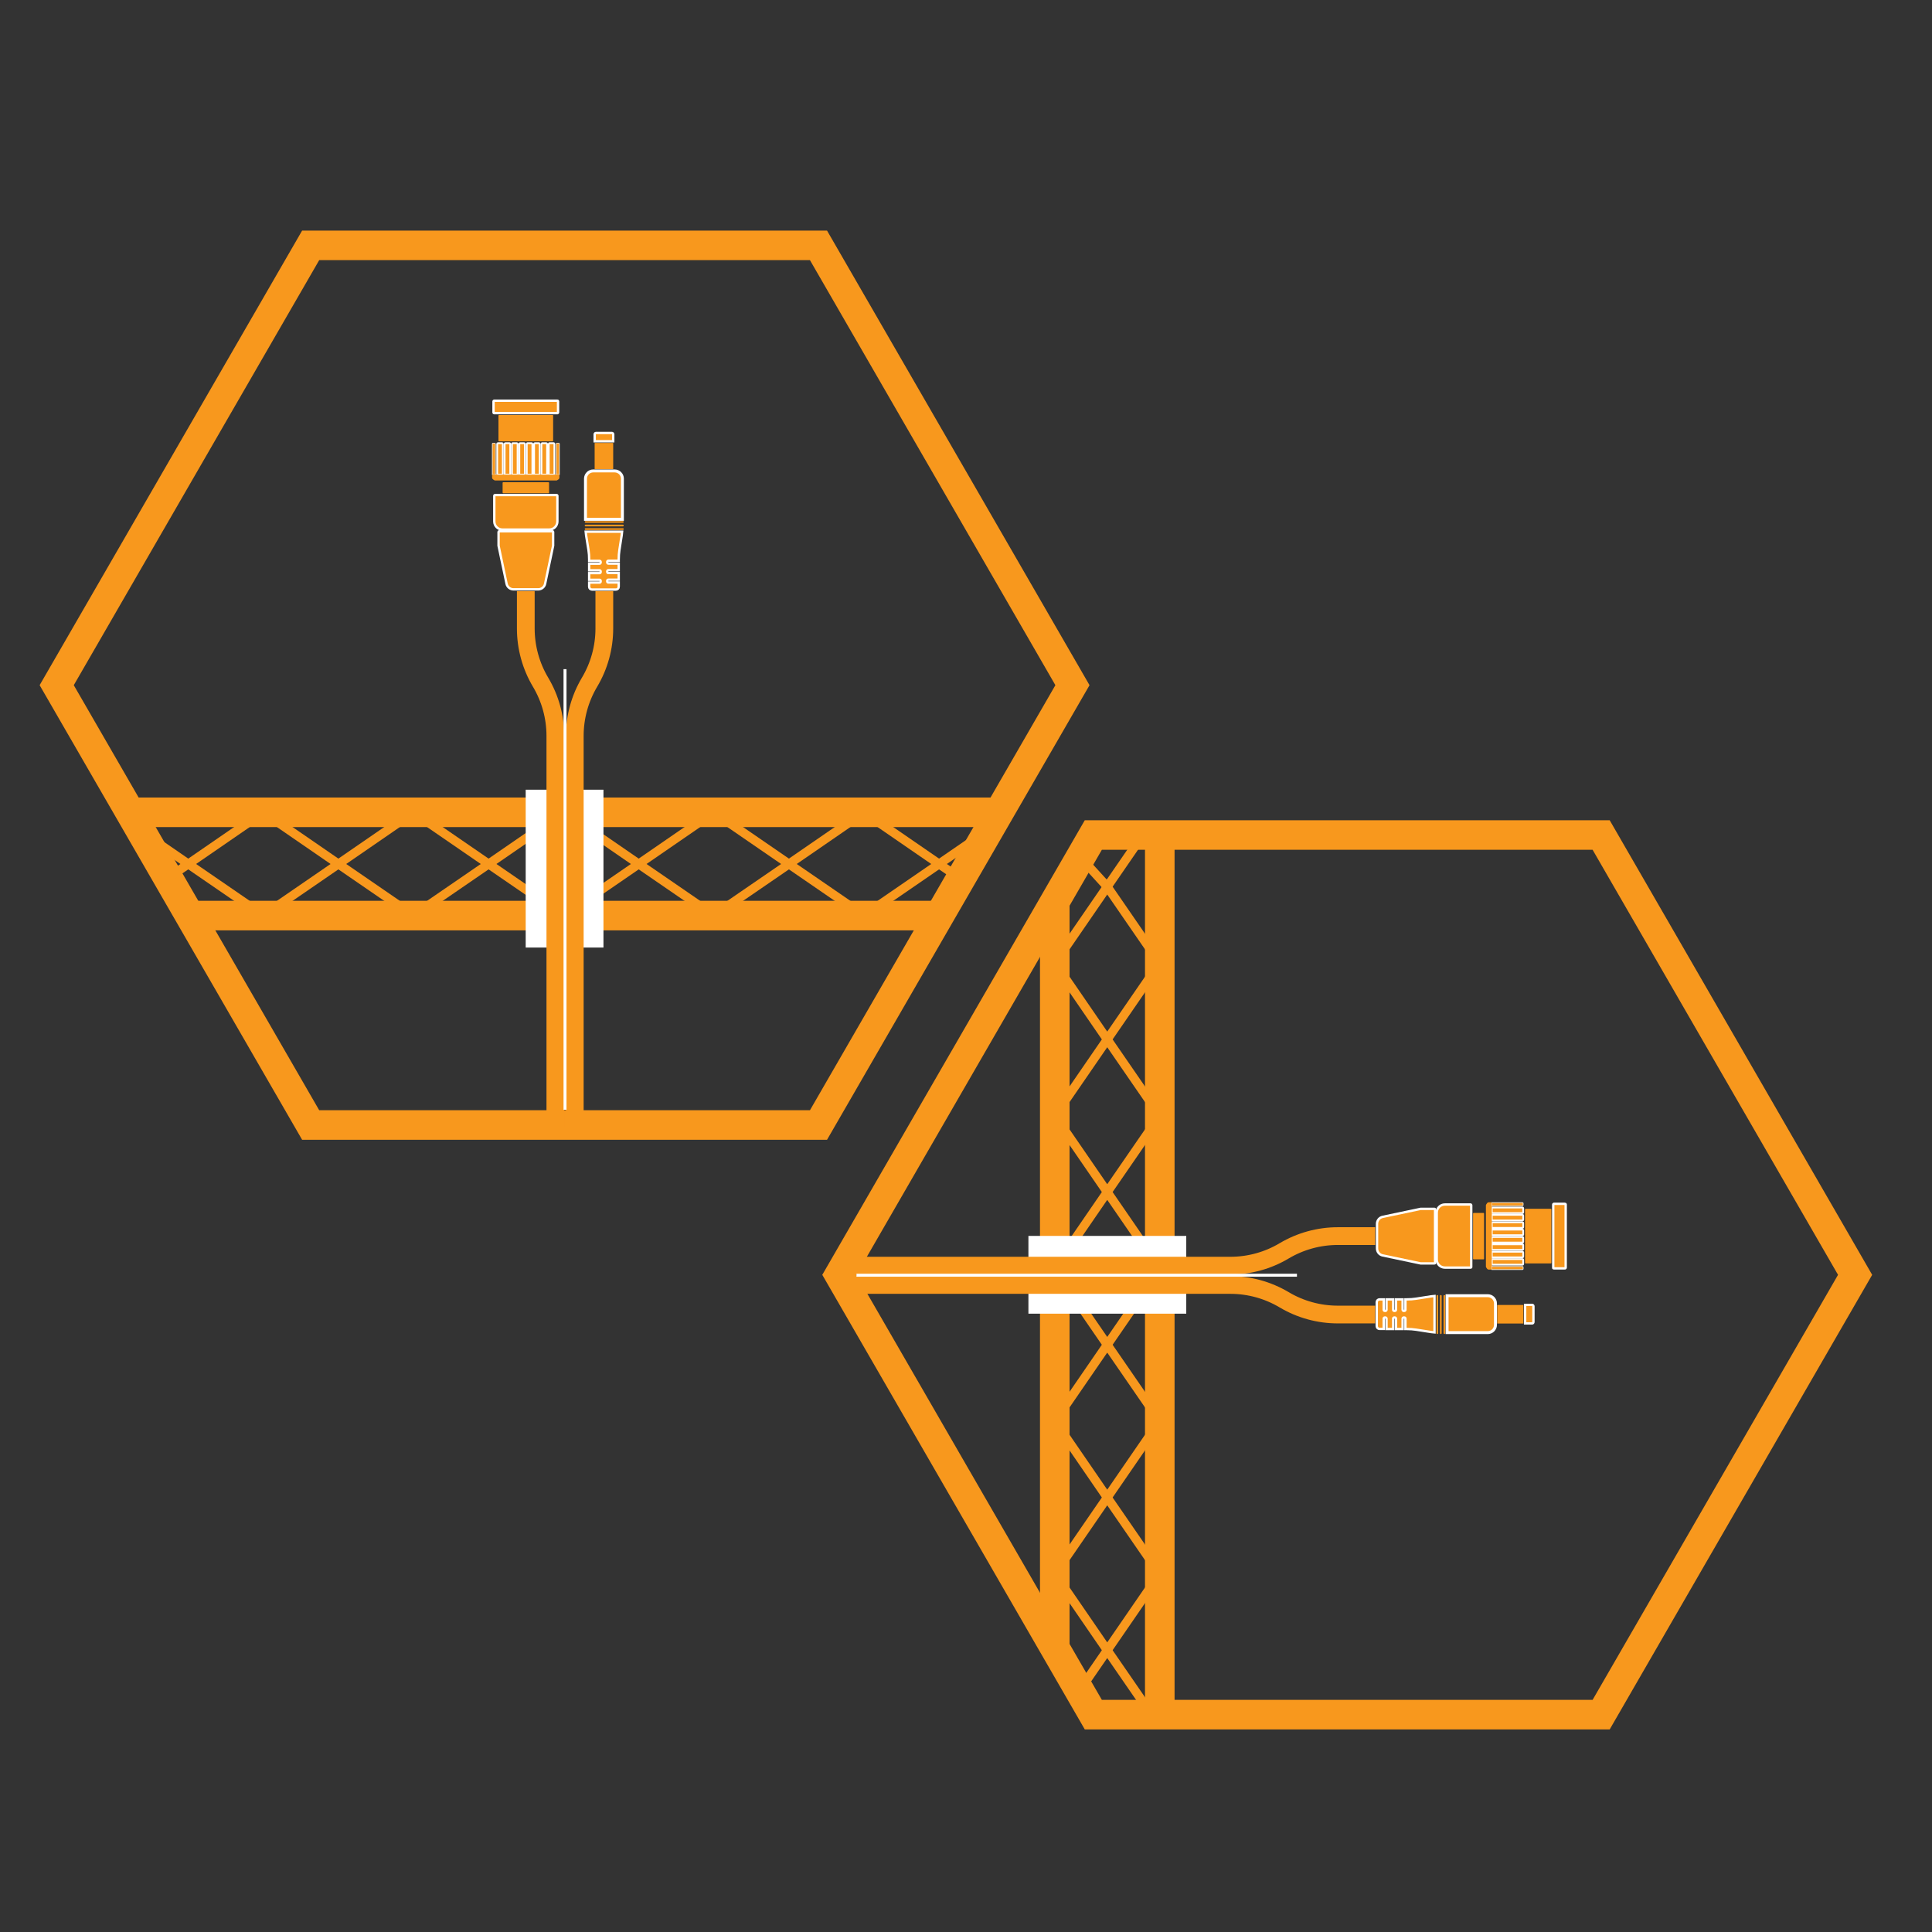 <?xml version="1.0" encoding="utf-8"?>
<!-- Generator: Adobe Illustrator 22.1.0, SVG Export Plug-In . SVG Version: 6.00 Build 0)  -->
<svg version="1.1" xmlns="http://www.w3.org/2000/svg" xmlns:xlink="http://www.w3.org/1999/xlink" x="0px" y="0px"
	 viewBox="0 0 2000 2000" style="enable-background:new 0 0 2000 2000;" xml:space="preserve">
<rect x="0" y="0" width="2000" height="2000" fill="#333333" stroke="none"/>
<style type="text/css">
	.st0{fill:none;stroke:#F8981D;stroke-width:50;stroke-miterlimit:10;}
	.st1{display:none;}
	.st2{fill:none;stroke:#F8981D;stroke-width:15;stroke-miterlimit:10;}
	.st3{fill:#FFFFFF;}
	.st4{display:inline;fill:#F8981D;}
	.st5{display:inline;}
	.st6{fill:#F8981D;}
	.st7{display:inline;fill:none;stroke:#F8981D;stroke-width:30;stroke-miterlimit:10;}
	.st8{fill:#F8981D;stroke:#FFFFFF;stroke-width:4;stroke-miterlimit:10;}
	.st9{fill:#F8981D;stroke:#FFFFFF;stroke-miterlimit:10;}
	.st10{fill:#F8981D;stroke:#FFFFFF;stroke-width:3;stroke-miterlimit:10;}
	.st11{fill:#F8981D;stroke:#FFFFFF;stroke-width:5;stroke-miterlimit:10;}
	.st12{fill:none;stroke:#F8981D;stroke-width:30;stroke-miterlimit:10;}
	.st13{fill:none;stroke:#FFFFFF;stroke-width:5;stroke-miterlimit:10;}
	.st14{fill:none;stroke:#223E7F;stroke-width:50;stroke-miterlimit:10;}
	.st15{fill:none;stroke:#223E7F;stroke-width:15;stroke-miterlimit:10;}
	.st16{fill:#223E7F;}
	.st17{fill:none;stroke:#F8981D;stroke-width:30.605;stroke-miterlimit:10;}
	.st18{fill:none;stroke:#F8981D;stroke-width:9.181;stroke-miterlimit:10;}
	.st19{fill:#F8981D;stroke:#FFFFFF;stroke-width:2.448;stroke-miterlimit:10;}
	.st20{fill:#F8981D;stroke:#FFFFFF;stroke-width:0.612;stroke-miterlimit:10;}
	.st21{fill:#F8981D;stroke:#FFFFFF;stroke-width:1.836;stroke-miterlimit:10;}
	.st22{fill:#F8981D;stroke:#FFFFFF;stroke-width:3.061;stroke-miterlimit:10;}
	.st23{fill:none;stroke:#F8981D;stroke-width:18.363;stroke-miterlimit:10;}
	.st24{fill:none;stroke:#FFFFFF;stroke-width:3.061;stroke-miterlimit:10;}
	.st25{fill:none;stroke:#223E7F;stroke-width:30.605;stroke-miterlimit:10;}
	.st26{fill:none;stroke:#223E7F;stroke-width:9.181;stroke-miterlimit:10;}
</style>
<g id="Layer_1">
</g>
<g id="Layer_2">
</g>
<g id="Layer_3">
</g>
<g id="Layer_4">
</g>
<g id="Layer_5">
</g>
<g id="Layer_6">
</g>
<g id="Layer_7">
	<polygon class="st17" points="847.3,254 321.6,254 58.7,709.3 321.6,1164.6 847.3,1164.6 1110.2,709.3 	"/>
	<line class="st17" x1="129.3" y1="840.9" x2="1037.7" y2="840.9"/>
	<line class="st17" x1="199.9" y1="947.8" x2="968.9" y2="947.8"/>
	<g>
		<polyline class="st18" points="173.9,908.8 194.9,894.4 146.3,860.9 		"/>
		<polygon class="st18" points="194.9,894.4 272.6,947.8 350.3,894.4 272.6,840.9 		"/>
		<polygon class="st18" points="350.3,894.4 428,947.8 505.8,894.4 428,840.9 		"/>
		<polygon class="st18" points="505.8,894.4 583.5,947.8 661.2,894.4 583.5,840.9 		"/>
		<polygon class="st18" points="661.2,894.4 738.9,947.8 816.7,894.4 738.9,840.9 		"/>
		<polygon class="st18" points="816.7,894.4 894.4,947.8 972.1,894.4 894.4,840.9 		"/>
		<polyline class="st18" points="1023.9,858.8 1023.9,858.8 972.1,894.4 994.5,909.7 		"/>
	</g>
	<rect x="544.2" y="817.5" class="st3" width="80.5" height="163.4"/>
	<g>
		<path class="st19" d="M577.7,427.1v-11.7c0-0.3-0.3-0.6-0.6-0.6h-65.6c-0.3,0-0.6,0.3-0.6,0.6v11.7c0,0.3,0.3,0.6,0.6,0.6h65.6
			C577.4,427.7,577.7,427.4,577.7,427.1z"/>
		<path class="st6" d="M572.6,430.2v26.1c0,0.3-0.3,0.6-0.6,0.6h-55.4c-0.3,0-0.6-0.3-0.6-0.6v-26.1c0-0.3,0.3-0.6,0.6-0.6H572
			C572.3,429.5,572.6,429.8,572.6,430.2z"/>
		<path class="st20" d="M513.8,491.3h-4.2v-31.9c0-0.3,0.3-0.6,0.6-0.6h2.1c0.3,0,0.6,0.3,0.6,0.6v31
			C512.9,490.9,513.3,491.3,513.8,491.3z"/>
		<path class="st21" d="M521.4,491.3h-7.6c0.5,0,0.9-0.4,0.9-0.9v-31c0-0.3,0.3-0.6,0.6-0.6h4.6c0.3,0,0.6,0.3,0.6,0.6v31
			C520.5,490.9,520.9,491.3,521.4,491.3z"/>
		<path class="st21" d="M529.1,491.3h-7.6c0.5,0,0.9-0.4,0.9-0.9v-31c0-0.3,0.3-0.6,0.6-0.6h4.6c0.3,0,0.6,0.3,0.6,0.6v31
			C528.1,490.9,528.6,491.3,529.1,491.3z"/>
		<path class="st21" d="M536.7,491.3h-7.6c0.5,0,0.9-0.4,0.9-0.9v-31c0-0.3,0.3-0.6,0.6-0.6h4.6c0.3,0,0.6,0.3,0.6,0.6v31
			C535.8,490.9,536.2,491.3,536.7,491.3z"/>
		<path class="st21" d="M544.3,491.3h-7.6c0.5,0,0.9-0.4,0.9-0.9v-31c0-0.3,0.3-0.6,0.6-0.6h4.6c0.3,0,0.6,0.3,0.6,0.6v31
			C543.4,490.9,543.8,491.3,544.3,491.3z"/>
		<path class="st21" d="M552,491.3h-7.6c0.5,0,0.9-0.4,0.9-0.9v-31c0-0.3,0.3-0.6,0.6-0.6h4.6c0.3,0,0.6,0.3,0.6,0.6v31
			C551,490.9,551.4,491.3,552,491.3z"/>
		<path class="st21" d="M559.6,491.3H552c0.5,0,0.9-0.4,0.9-0.9v-31c0-0.3,0.3-0.6,0.6-0.6h4.6c0.3,0,0.6,0.3,0.6,0.6v31
			C558.7,490.9,559.1,491.3,559.6,491.3z"/>
		<path class="st21" d="M567.2,491.3h-7.6c0.5,0,0.9-0.4,0.9-0.9v-31c0-0.3,0.3-0.6,0.6-0.6h4.6c0.3,0,0.6,0.3,0.6,0.6v31
			C566.3,490.9,566.7,491.3,567.2,491.3z"/>
		<path class="st21" d="M574.8,491.3h-7.6c0.5,0,0.9-0.4,0.9-0.9v-31c0-0.3,0.3-0.6,0.6-0.6h4.6c0.3,0,0.6,0.3,0.6,0.6v31
			C573.9,490.9,574.3,491.3,574.8,491.3z"/>
		<path class="st20" d="M579.1,491.3h-4.2c0.5,0,0.9-0.4,0.9-0.9v-31c0-0.3,0.3-0.6,0.6-0.6h2.1c0.3,0,0.6,0.3,0.6,0.6V491.3z"/>
		<path class="st6" d="M509.6,491.3h69.5v3.2c0,0.6-0.3,1.2-0.8,1.6L577,497c-0.3,0.3-0.7,0.4-1.2,0.4h-63.1c-0.4,0-0.8-0.1-1.2-0.4
			l-1.3-0.9c-0.5-0.4-0.8-1-0.8-1.6V491.3z"/>
		<path class="st6" d="M568.4,499.8v10.2c0,0.3-0.3,0.6-0.6,0.6h-46.9c-0.3,0-0.6-0.3-0.6-0.6v-10.2c0-0.3,0.3-0.6,0.6-0.6h46.9
			C568.1,499.2,568.4,499.5,568.4,499.8z"/>
		<path class="st19" d="M577,513.1v26.7c0,4.6-3.7,8.4-8.4,8.4h-48.5c-4.6,0-8.4-3.7-8.4-8.4v-26.7c0-0.3,0.3-0.6,0.6-0.6h64
			C576.7,512.5,577,512.8,577,513.1z"/>
		<path class="st19" d="M572.6,550.6v14.2c0,0,0,0.1,0,0.1l-8.3,39.4c-0.7,3.4-3.7,5.8-7.2,5.8h-25.5c-3.5,0-6.5-2.4-7.2-5.8
			l-8.3-39.4c0,0,0-0.1,0-0.1v-14.2c0-0.3,0.3-0.6,0.6-0.6H572C572.3,550,572.6,550.3,572.6,550.6z"/>
		<g>
			
				<rect x="611.7" y="462.5" transform="matrix(6.123234e-17 -1 1 6.123234e-17 153.076 1097.319)" class="st6" width="27.1" height="19.2"/>
			<path class="st19" d="M634.8,456.8v-7.2c0-0.8-0.6-1.4-1.4-1.4H617c-0.8,0-1.4,0.6-1.4,1.4v7.2H634.8z"/>
			<g>
				<path class="st19" d="M609.2,569.5c0.5,3.2,0.7,6.4,0.7,9.6v1.5h10.8c0.6,0,1.1,0.5,1.1,1.1v0.7c0,0.6-0.5,1.1-1.1,1.1h-10.8
					v6.9h10.8c0.6,0,1.1,0.5,1.1,1.1v0.7c0,0.6-0.5,1.1-1.1,1.1h-10.8v6.9h10.8c0.6,0,1.1,0.5,1.1,1.1v0.7c0,0.6-0.5,1.1-1.1,1.1
					h-10.8v4.3c0,1.6,1.3,2.9,2.9,2.9h24.8c1.6,0,2.9-1.3,2.9-2.9V603h-10.8c-0.6,0-1.1-0.5-1.1-1.1v-0.7c0-0.6,0.5-1.1,1.1-1.1
					h10.8v-6.9h-10.8c-0.6,0-1.1-0.5-1.1-1.1v-0.7c0-0.6,0.5-1.1,1.1-1.1h10.8v-6.9h-10.8c-0.6,0-1.1-0.5-1.1-1.1v-0.7
					c0-0.6,0.5-1.1,1.1-1.1h10.8v-1.5c0-3.2,0.2-6.4,0.7-9.6l2.4-15.4c0.2-1.2,0.3-2.4,0.4-3.6h-37.7c0.1,1.2,0.3,2.4,0.4,3.6
					L609.2,569.5z"/>
				<path class="st22" d="M606.1,495.5v42.1h38.2v-42.1c0-4.4-3.6-8-8-8h-22.2C609.7,487.5,606.1,491.1,606.1,495.5z"/>
				<path class="st6" d="M605.3,547.7c0,0.5,0.4,0.9,0.9,0.9h38.6c0.5,0,0.9-0.4,0.9-0.9s-0.4-0.9-0.9-0.9h-38.6
					C605.8,546.8,605.3,547.2,605.3,547.7z"/>
				<path class="st6" d="M605.3,544c0,0.5,0.4,0.9,0.9,0.9h38.6c0.5,0,0.9-0.4,0.9-0.9s-0.4-0.9-0.9-0.9h-38.6
					C605.8,543.1,605.3,543.5,605.3,544z"/>
				<path class="st6" d="M605.3,540.3c0,0.5,0.4,0.9,0.9,0.9h38.6c0.5,0,0.9-0.4,0.9-0.9s-0.4-0.9-0.9-0.9h-38.6
					C605.8,539.4,605.3,539.8,605.3,540.3z"/>
			</g>
		</g>
		<path class="st23" d="M544.3,611.9v38.7c0,19.6,5.3,38.8,15.3,55.6l0,0c10,16.8,15.3,36,15.3,55.6v404.8"/>
		<path class="st23" d="M625.6,611.9v38.7c0,19.6-5.3,38.8-15.3,55.6l0,0c-10,16.8-15.3,36-15.3,55.6v404.8"/>
	</g>
	<line class="st24" x1="584.9" y1="1148.8" x2="584.9" y2="692.7"/>
	<polygon class="st17" points="1657.5,864.4 1131.8,864.4 868.9,1319.7 1131.8,1775 1657.5,1775 1920.4,1319.7 	"/>
	<line class="st17" x1="1200.6" y1="1775" x2="1200.6" y2="851.2"/>
	<line class="st17" x1="1091.9" y1="1703.1" x2="1091.9" y2="933.4"/>
	<g>
		<polyline class="st18" points="1184.1,1763.3 1146.2,1708.3 1123.5,1741.3 		"/>
		<polygon class="st18" points="1146.2,1708.3 1091.9,1629.2 1146.2,1550.2 1200.6,1629.2 		"/>
		<polygon class="st18" points="1146.2,1550.2 1091.9,1471.1 1146.2,1392.1 1200.6,1471.1 		"/>
		<polygon class="st18" points="1146.2,1392.1 1091.9,1313.1 1146.2,1234 1200.6,1313.1 		"/>
		<polygon class="st18" points="1146.2,1234 1091.9,1155 1146.2,1076 1200.6,1155 		"/>
		<polygon class="st18" points="1146.2,1076 1091.9,996.9 1146.2,917.9 1200.6,996.9 		"/>
		<polyline class="st18" points="1118.4,887.4 1146.2,917.9 1182.4,865.3 1182.4,865.2 		"/>
	</g>
	
		<rect x="1106" y="1237.9" transform="matrix(-1.836970e-16 1 -1 -1.836970e-16 2465.911 173.412)" class="st3" width="80.5" height="163.4"/>
	<g>
		<path class="st19" d="M1608.5,1313h11.7c0.3,0,0.6-0.3,0.6-0.6v-65.6c0-0.3-0.3-0.6-0.6-0.6h-11.7c-0.3,0-0.6,0.3-0.6,0.6v65.6
			C1607.8,1312.7,1608.1,1313,1608.5,1313z"/>
		<path class="st6" d="M1605.4,1307.9h-26.1c-0.3,0-0.6-0.3-0.6-0.6v-55.4c0-0.3,0.3-0.6,0.6-0.6h26.1c0.3,0,0.6,0.3,0.6,0.6v55.4
			C1606,1307.6,1605.7,1307.9,1605.4,1307.9z"/>
		<path class="st20" d="M1544.3,1249.1v-4.2h31.9c0.3,0,0.6,0.3,0.6,0.6v2.1c0,0.3-0.3,0.6-0.6,0.6h-31
			C1544.7,1248.2,1544.3,1248.6,1544.3,1249.1z"/>
		<path class="st21" d="M1544.3,1256.7v-7.6c0,0.5,0.4,0.9,0.9,0.9h31c0.3,0,0.6,0.3,0.6,0.6v4.6c0,0.3-0.3,0.6-0.6,0.6h-31
			C1544.7,1255.8,1544.3,1256.2,1544.3,1256.7z"/>
		<path class="st21" d="M1544.3,1264.3v-7.6c0,0.5,0.4,0.9,0.9,0.9h31c0.3,0,0.6,0.3,0.6,0.6v4.6c0,0.3-0.3,0.6-0.6,0.6h-31
			C1544.7,1263.4,1544.3,1263.8,1544.3,1264.3z"/>
		<path class="st21" d="M1544.3,1272v-7.6c0,0.5,0.4,0.9,0.9,0.9h31c0.3,0,0.6,0.3,0.6,0.6v4.6c0,0.3-0.3,0.6-0.6,0.6h-31
			C1544.7,1271,1544.3,1271.5,1544.3,1272z"/>
		<path class="st21" d="M1544.3,1279.6v-7.6c0,0.5,0.4,0.9,0.9,0.9h31c0.3,0,0.6,0.3,0.6,0.6v4.6c0,0.3-0.3,0.6-0.6,0.6h-31
			C1544.7,1278.7,1544.3,1279.1,1544.3,1279.6z"/>
		<path class="st21" d="M1544.3,1287.2v-7.6c0,0.5,0.4,0.9,0.9,0.9h31c0.3,0,0.6,0.3,0.6,0.6v4.6c0,0.3-0.3,0.6-0.6,0.6h-31
			C1544.7,1286.3,1544.3,1286.7,1544.3,1287.2z"/>
		<path class="st21" d="M1544.3,1294.8v-7.6c0,0.5,0.4,0.9,0.9,0.9h31c0.3,0,0.6,0.3,0.6,0.6v4.6c0,0.3-0.3,0.6-0.6,0.6h-31
			C1544.7,1293.9,1544.3,1294.3,1544.3,1294.8z"/>
		<path class="st21" d="M1544.3,1302.5v-7.6c0,0.5,0.4,0.9,0.9,0.9h31c0.3,0,0.6,0.3,0.6,0.6v4.6c0,0.3-0.3,0.6-0.6,0.6h-31
			C1544.7,1301.6,1544.3,1302,1544.3,1302.5z"/>
		<path class="st21" d="M1544.3,1310.1v-7.6c0,0.5,0.4,0.9,0.9,0.9h31c0.3,0,0.6,0.3,0.6,0.6v4.6c0,0.3-0.3,0.6-0.6,0.6h-31
			C1544.7,1309.2,1544.3,1309.6,1544.3,1310.1z"/>
		<path class="st20" d="M1544.3,1314.3v-4.2c0,0.5,0.4,0.9,0.9,0.9h31c0.3,0,0.6,0.3,0.6,0.6v2.1c0,0.3-0.3,0.6-0.6,0.6H1544.3z"/>
		<path class="st6" d="M1544.3,1244.8v69.5h-3.2c-0.6,0-1.2-0.3-1.6-0.8l-0.9-1.3c-0.3-0.3-0.4-0.7-0.4-1.2v-63.1
			c0-0.4,0.1-0.8,0.4-1.2l0.9-1.3c0.4-0.5,1-0.8,1.6-0.8H1544.3z"/>
		<path class="st6" d="M1535.7,1303.7h-10.2c-0.3,0-0.6-0.3-0.6-0.6v-46.9c0-0.3,0.3-0.6,0.6-0.6h10.2c0.3,0,0.6,0.3,0.6,0.6v46.9
			C1536.3,1303.4,1536.1,1303.7,1535.7,1303.7z"/>
		<path class="st19" d="M1522.4,1312.2h-26.7c-4.6,0-8.4-3.7-8.4-8.4v-48.5c0-4.6,3.7-8.4,8.4-8.4h26.7c0.3,0,0.6,0.3,0.6,0.6v64
			C1523.1,1312,1522.8,1312.2,1522.4,1312.2z"/>
		<path class="st19" d="M1485,1307.9h-14.2c0,0-0.1,0-0.1,0l-39.4-8.3c-3.4-0.7-5.8-3.7-5.8-7.2v-25.5c0-3.5,2.4-6.5,5.8-7.2
			l39.4-8.3c0,0,0.1,0,0.1,0h14.2c0.3,0,0.6,0.3,0.6,0.6v55.4C1485.6,1307.6,1485.3,1307.9,1485,1307.9z"/>
		<g>
			<rect x="1549.9" y="1350.9" class="st6" width="27.1" height="19.2"/>
			<path class="st19" d="M1578.8,1370h7.2c0.8,0,1.4-0.6,1.4-1.4v-16.4c0-0.8-0.6-1.4-1.4-1.4h-7.2V1370z"/>
			<g>
				<path class="st19" d="M1466,1344.4c-3.2,0.5-6.4,0.7-9.6,0.7h-1.5v10.8c0,0.6-0.5,1.1-1.1,1.1h-0.7c-0.6,0-1.1-0.5-1.1-1.1
					v-10.8h-6.9v10.8c0,0.6-0.5,1.1-1.1,1.1h-0.7c-0.6,0-1.1-0.5-1.1-1.1v-10.8h-6.9v10.8c0,0.6-0.5,1.1-1.1,1.1h-0.7
					c-0.6,0-1.1-0.5-1.1-1.1v-10.8h-4.3c-1.6,0-2.9,1.3-2.9,2.9v24.8c0,1.6,1.3,2.9,2.9,2.9h4.3V1365c0-0.6,0.5-1.1,1.1-1.1h0.7
					c0.6,0,1.1,0.5,1.1,1.1v10.8h6.9V1365c0-0.6,0.5-1.1,1.1-1.1h0.7c0.6,0,1.1,0.5,1.1,1.1v10.8h6.9V1365c0-0.6,0.5-1.1,1.1-1.1
					h0.7c0.6,0,1.1,0.5,1.1,1.1v10.8h1.5c3.2,0,6.4,0.2,9.6,0.7l15.4,2.4c1.2,0.2,2.4,0.3,3.6,0.4v-37.7c-1.2,0.1-2.4,0.3-3.6,0.4
					L1466,1344.4z"/>
				<path class="st22" d="M1540.1,1341.3H1498v38.2h42.1c4.4,0,8-3.6,8-8v-22.2C1548.1,1344.9,1544.5,1341.3,1540.1,1341.3z"/>
				<path class="st6" d="M1487.9,1340.6c-0.5,0-0.9,0.4-0.9,0.9v38.6c0,0.5,0.4,0.9,0.9,0.9s0.9-0.4,0.9-0.9v-38.6
					C1488.8,1341,1488.4,1340.6,1487.9,1340.6z"/>
				<path class="st6" d="M1491.5,1340.6c-0.5,0-0.9,0.4-0.9,0.9v38.6c0,0.5,0.4,0.9,0.9,0.9s0.9-0.4,0.9-0.9v-38.6
					C1492.5,1341,1492,1340.6,1491.5,1340.6z"/>
				<path class="st6" d="M1495.2,1340.6c-0.5,0-0.9,0.4-0.9,0.9v38.6c0,0.5,0.4,0.9,0.9,0.9s0.9-0.4,0.9-0.9v-38.6
					C1496.1,1341,1495.7,1340.6,1495.2,1340.6z"/>
			</g>
		</g>
		<path class="st23" d="M1423.6,1279.6h-38.7c-19.6,0-38.8,5.3-55.6,15.3l0,0c-16.8,10-36,15.3-55.6,15.3H868.9"/>
		<path class="st23" d="M1423.6,1360.8h-38.7c-19.6,0-38.8-5.3-55.6-15.3l0,0c-16.8-10-36-15.3-55.6-15.3H868.9"/>
	</g>
	<line class="st24" x1="886.6" y1="1320.1" x2="1342.6" y2="1320.1"/>
</g>
<g id="Layer_8">
</g>
</svg>
